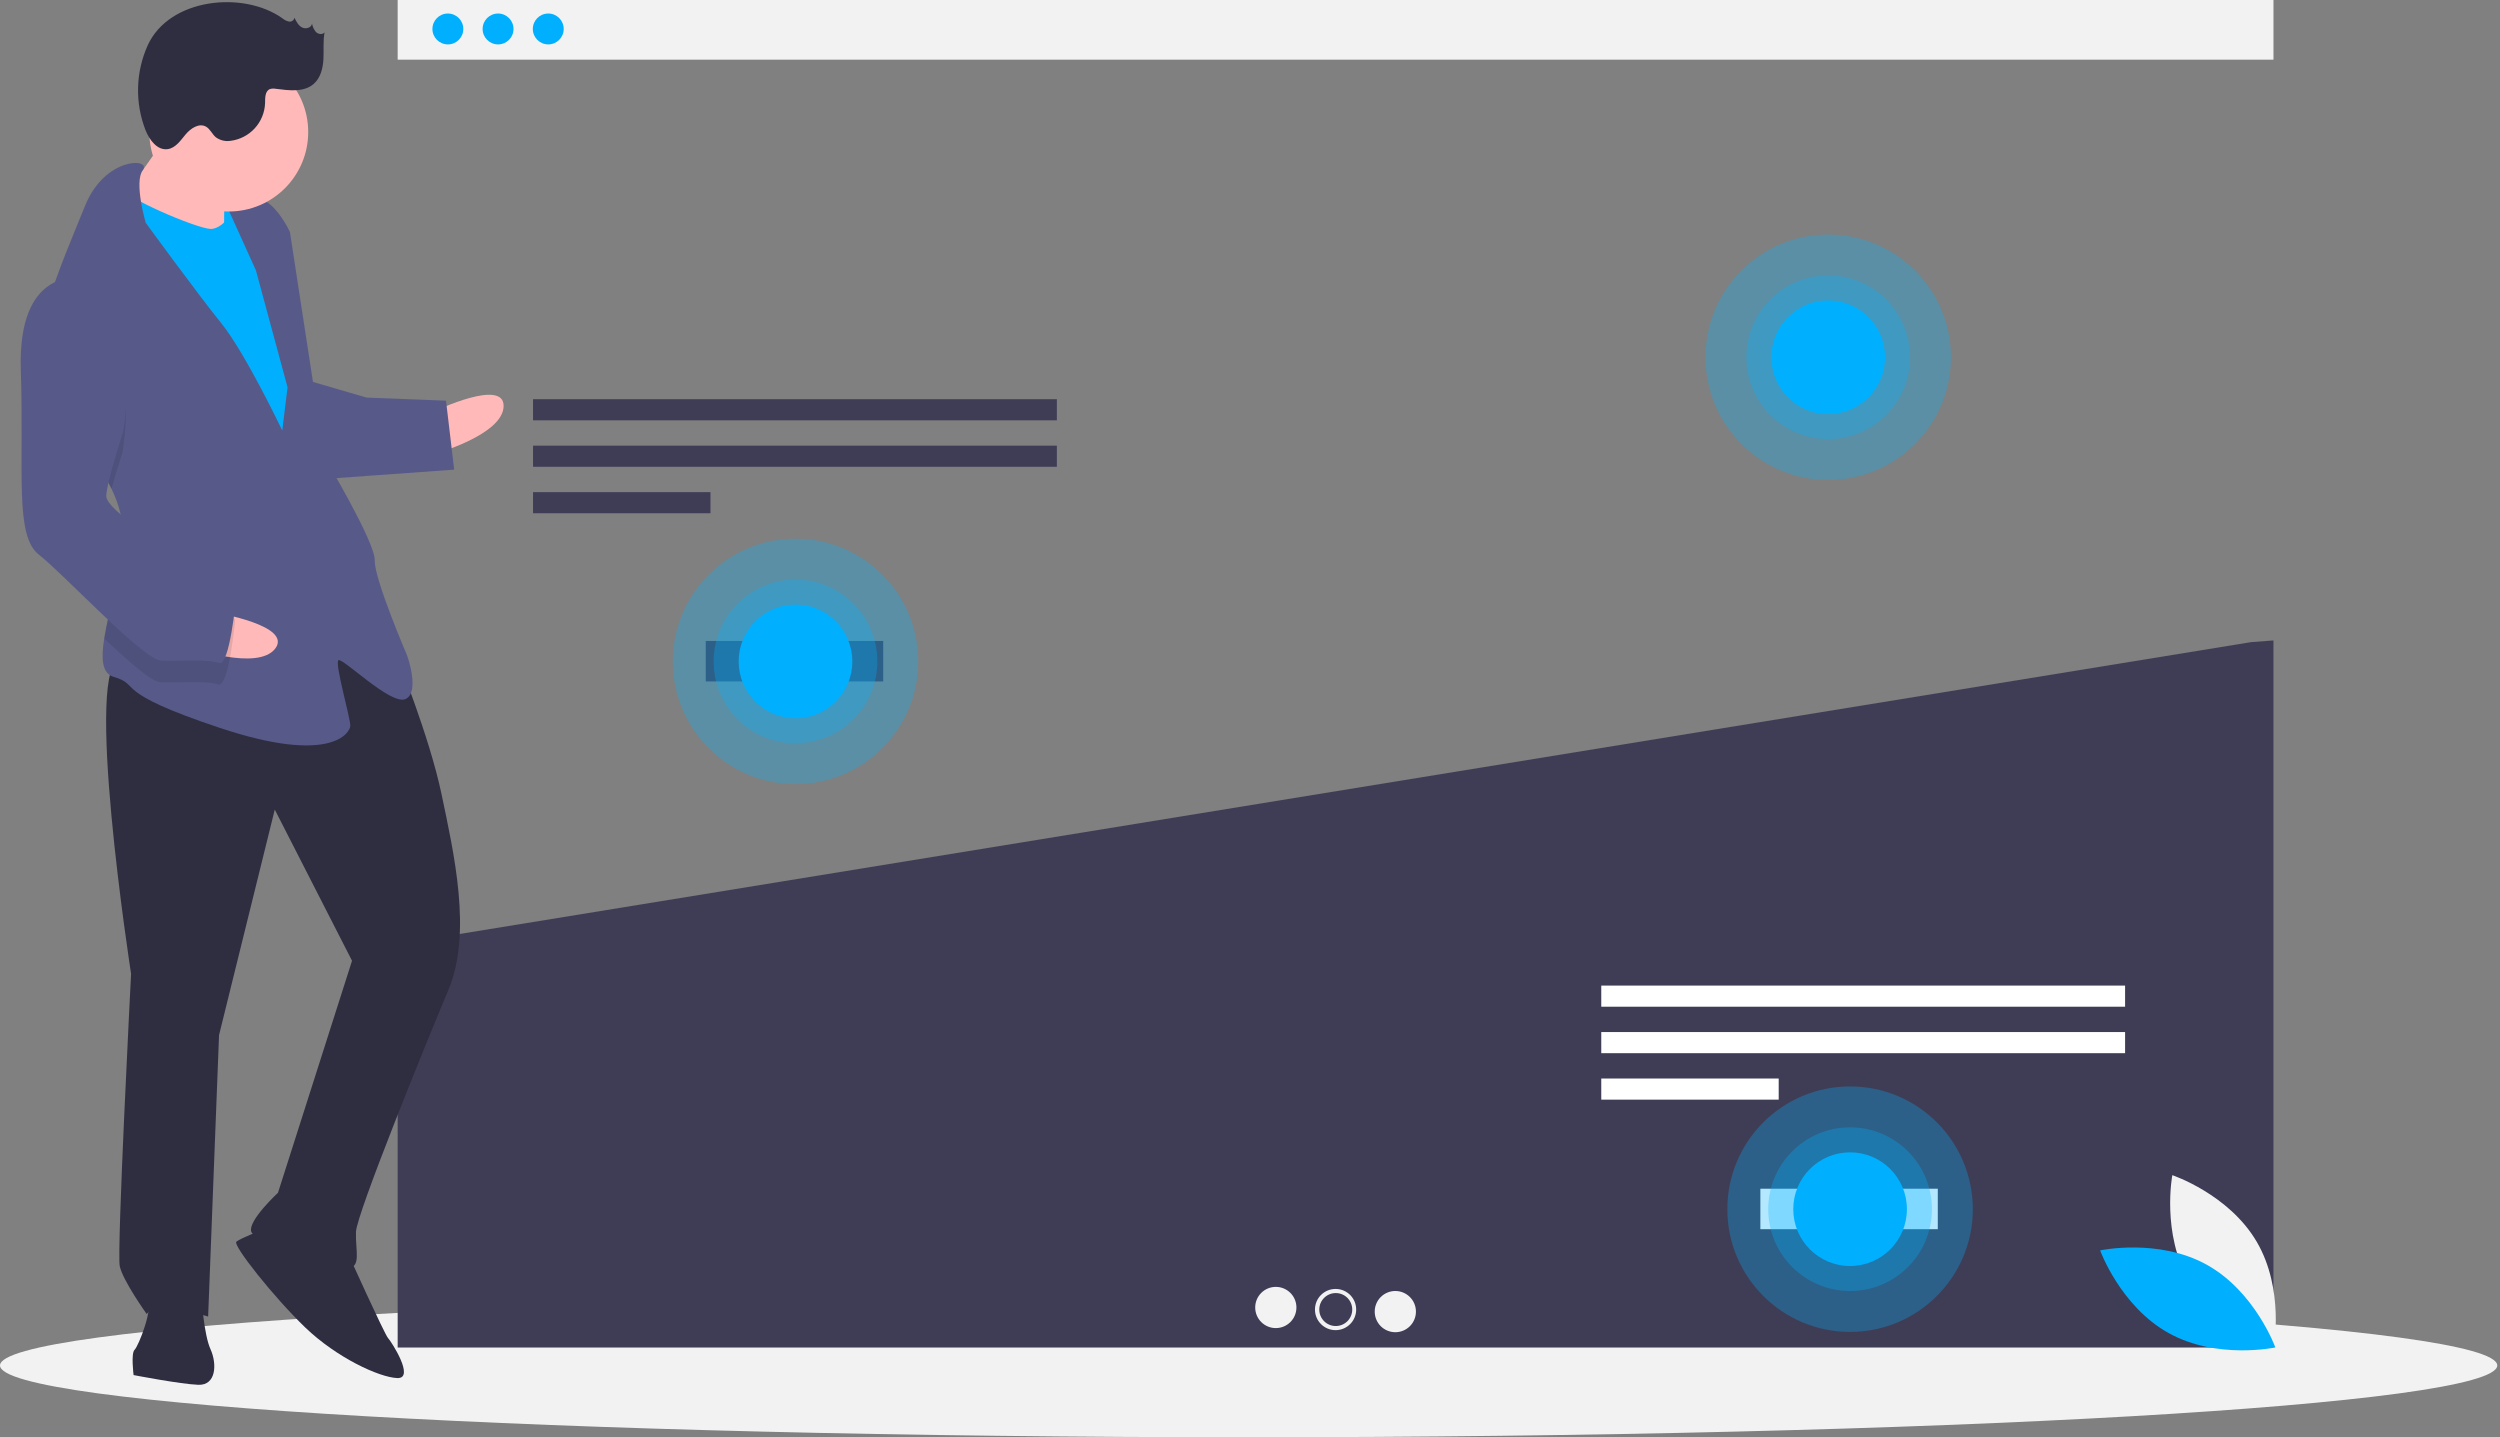 <?xml version="1.0" encoding="UTF-8"?> <svg xmlns="http://www.w3.org/2000/svg" width="534" height="307" viewBox="0 0 534 307" fill="none"><rect x="0" y="0" width="534" height="307" fill="#808080" stroke="none"/> <g clip-path="url(#clip0)"> <path d="M266.708 307C414.007 307 533.416 300.132 533.416 291.661C533.416 283.189 414.007 276.321 266.708 276.321C119.409 276.321 0 283.189 0 291.661C0 300.132 119.409 307 266.708 307Z" fill="#F2F2F2"></path> <path d="M485.613 0H84.942V12.747H485.613V0Z" fill="#F2F2F2"></path> <path d="M95.664 9.485C97.486 9.485 98.963 8.008 98.963 6.186C98.963 4.364 97.486 2.887 95.664 2.887C93.842 2.887 92.365 4.364 92.365 6.186C92.365 8.008 93.842 9.485 95.664 9.485Z" fill="#00B0FF"></path> <path d="M106.386 9.485C108.208 9.485 109.685 8.008 109.685 6.186C109.685 4.364 108.208 2.887 106.386 2.887C104.564 2.887 103.087 4.364 103.087 6.186C103.087 8.008 104.564 9.485 106.386 9.485Z" fill="#00B0FF"></path> <path d="M117.108 9.485C118.93 9.485 120.407 8.008 120.407 6.186C120.407 4.364 118.93 2.887 117.108 2.887C115.286 2.887 113.809 4.364 113.809 6.186C113.809 8.008 115.286 9.485 117.108 9.485Z" fill="#00B0FF"></path> <path d="M85.226 201.607L84.942 201.85V287.84H485.613V136.797L480.838 137.159L85.226 201.607Z" fill="#3F3D56"></path> <path d="M225.746 85.269H113.858V89.781H225.746V85.269Z" fill="#3F3D56"></path> <path d="M225.746 95.195H113.858V99.706H225.746V95.195Z" fill="#3F3D56"></path> <path d="M151.755 105.12H113.858V109.632H151.755V105.12Z" fill="#3F3D56"></path> <path d="M453.919 210.522H342.031V215.033H453.919V210.522Z" fill="white"></path> <path d="M453.919 220.447H342.031V224.959H453.919V220.447Z" fill="white"></path> <path d="M379.929 230.373H342.031V234.884H379.929V230.373Z" fill="white"></path> <path d="M272.514 283.68C274.945 283.68 276.916 281.71 276.916 279.279C276.916 276.848 274.945 274.878 272.514 274.878C270.084 274.878 268.113 276.848 268.113 279.279C268.113 281.71 270.084 283.68 272.514 283.68Z" fill="#F2F2F2"></path> <path d="M285.278 284.12C287.709 284.12 289.679 282.15 289.679 279.719C289.679 277.288 287.709 275.318 285.278 275.318C282.847 275.318 280.877 277.288 280.877 279.719C280.877 282.15 282.847 284.12 285.278 284.12Z" fill="#F2F2F2"></path> <path d="M298.041 284.56C300.472 284.56 302.443 282.59 302.443 280.159C302.443 277.728 300.472 275.758 298.041 275.758C295.611 275.758 293.64 277.728 293.64 280.159C293.64 282.59 295.611 284.56 298.041 284.56Z" fill="#F2F2F2"></path> <path d="M285.318 283.24C287.263 283.24 288.839 281.664 288.839 279.719C288.839 277.774 287.263 276.198 285.318 276.198C283.374 276.198 281.797 277.774 281.797 279.719C281.797 281.664 283.374 283.24 285.318 283.24Z" fill="#3F3D56"></path> <path d="M188.651 136.911H150.754V145.557H188.651V136.911Z" fill="#3F3D56"></path> <path d="M413.912 253.91H376.014V262.556H413.912V253.91Z" fill="white"></path> <path opacity="0.3" d="M169.916 167.496C184.395 167.496 196.132 155.758 196.132 141.28C196.132 126.801 184.395 115.064 169.916 115.064C155.438 115.064 143.701 126.801 143.701 141.28C143.701 155.758 155.438 167.496 169.916 167.496Z" fill="#00B0FF"></path> <path opacity="0.3" d="M169.916 158.757C179.569 158.757 187.393 150.932 187.393 141.28C187.393 131.628 179.569 123.803 169.916 123.803C160.264 123.803 152.439 131.628 152.439 141.28C152.439 150.932 160.264 158.757 169.916 158.757Z" fill="#00B0FF"></path> <path d="M169.916 153.417C176.619 153.417 182.053 147.983 182.053 141.28C182.053 134.577 176.619 129.143 169.916 129.143C163.213 129.143 157.779 134.577 157.779 141.28C157.779 147.983 163.213 153.417 169.916 153.417Z" fill="#00B0FF"></path> <path opacity="0.3" d="M390.504 102.525C404.982 102.525 416.72 90.788 416.72 76.309C416.72 61.831 404.982 50.094 390.504 50.094C376.025 50.094 364.288 61.831 364.288 76.309C364.288 90.788 376.025 102.525 390.504 102.525Z" fill="#00B0FF"></path> <path opacity="0.3" d="M390.504 93.787C400.156 93.787 407.981 85.962 407.981 76.309C407.981 66.657 400.156 58.832 390.504 58.832C380.852 58.832 373.027 66.657 373.027 76.309C373.027 85.962 380.852 93.787 390.504 93.787Z" fill="#00B0FF"></path> <path d="M390.504 88.446C397.207 88.446 402.641 83.013 402.641 76.309C402.641 69.606 397.207 64.173 390.504 64.173C383.801 64.173 378.367 69.606 378.367 76.309C378.367 83.013 383.801 88.446 390.504 88.446Z" fill="#00B0FF"></path> <path opacity="0.3" d="M395.177 284.495C409.655 284.495 421.392 272.758 421.392 258.279C421.392 243.801 409.655 232.064 395.177 232.064C380.698 232.064 368.961 243.801 368.961 258.279C368.961 272.758 380.698 284.495 395.177 284.495Z" fill="#00B0FF"></path> <path opacity="0.3" d="M395.177 275.756C404.829 275.756 412.654 267.932 412.654 258.279C412.654 248.627 404.829 240.802 395.177 240.802C385.524 240.802 377.7 248.627 377.7 258.279C377.7 267.932 385.524 275.756 395.177 275.756Z" fill="#00B0FF"></path> <path d="M395.177 270.416C401.88 270.416 407.314 264.982 407.314 258.279C407.314 251.576 401.88 246.142 395.177 246.142C388.474 246.142 383.04 251.576 383.04 258.279C383.04 264.982 388.474 270.416 395.177 270.416Z" fill="#00B0FF"></path> <path d="M43.655 53.092L54.445 53.511L54.983 39.638L44.193 39.219L43.655 53.092Z" fill="#00B0FF"></path> <path d="M92.867 87.805C92.867 87.805 107.809 80.666 107.57 86.832C107.331 92.997 92.508 97.054 92.508 97.054L92.867 87.805Z" fill="#FFB9B9"></path> <path d="M84.668 139.974C84.668 139.974 91.718 157.229 94.323 169.68C96.927 182.131 100.894 199.266 95.792 211.418C90.689 223.57 76.182 259.285 76.033 263.139C75.884 266.993 77.276 270.906 74.193 270.786C71.11 270.667 54.334 265.385 53.652 263.043C52.971 260.701 59.376 254.774 59.376 254.774L75.192 205.216L58.691 172.929L46.788 221.096L44.457 281.211C44.457 281.211 33.016 277.68 31.355 280.703C31.355 280.703 26.229 273.558 25.578 270.445C24.927 267.332 27.999 208.017 27.999 208.017C27.999 208.017 17.497 140.457 25.975 140.786C34.453 141.115 67.659 120.79 84.668 139.974Z" fill="#2F2E41"></path> <path d="M74.312 267.704C74.312 267.704 82.133 284.988 82.873 285.789C83.614 286.589 88.71 294.506 84.857 294.356C81.003 294.207 71.904 289.994 65.207 283.56C58.509 277.125 49.679 265.976 50.48 265.236C51.281 264.495 56.765 262.392 56.765 262.392L74.312 267.704Z" fill="#2F2E41"></path> <path d="M43.065 277.298C43.065 277.298 43.537 285.035 44.959 288.178C46.381 291.32 46.202 295.945 42.348 295.795C38.495 295.646 28.535 293.716 28.535 293.716C28.535 293.716 27.944 289.062 28.744 288.321C29.545 287.58 32.956 279.222 31.505 276.85C30.053 274.478 43.065 277.298 43.065 277.298Z" fill="#2F2E41"></path> <path d="M37.364 26.219C37.364 26.219 29.149 39.022 25.947 41.985C22.744 44.949 31.754 51.473 31.754 51.473L47.879 53.642C47.879 53.642 47.676 38.968 48.507 37.457C49.337 35.945 37.364 26.219 37.364 26.219Z" fill="#FFB9B9"></path> <path d="M51.38 42.971C51.38 42.971 48.058 49.018 44.975 48.898C41.893 48.779 25.947 41.985 25.266 39.643C24.584 37.301 19.984 56.419 19.984 56.419L59.002 125.085L68.52 118.508L63.908 78.192L60.121 56.432L51.38 42.971Z" fill="#00B0FF"></path> <path d="M23.826 104.425C25.383 107.681 26.355 111.076 26.22 114.552C26.214 114.706 26.208 114.86 26.195 115.014C25.825 122.147 23.198 130.397 22.255 136.396C21.571 140.7 21.765 143.841 24.284 144.58C30.39 146.36 23.394 147.633 47.017 155.496C70.64 163.358 74.763 156.571 74.822 155.03C74.882 153.489 71.477 141.778 72.277 141.038C73.078 140.297 83.479 150.735 86.622 149.313C89.765 147.891 86.981 140.064 86.981 140.064C86.981 140.064 79.901 123.58 80.051 119.727C80.2 115.873 69.327 97.698 69.327 97.698L61.931 49.556C61.931 49.556 59.087 43.27 55.264 42.35C51.44 41.43 48.267 43.623 48.267 43.623L54.666 57.764L61.417 82.726L60.287 91.945C60.287 91.945 52.437 75.431 47.281 69.056C42.125 62.681 31.133 47.589 31.133 47.589C31.133 47.589 28.566 38.93 30.503 36.342C32.441 33.746 22.422 33.358 18.15 43.998C15.886 49.638 12.21 58.048 9.907 65.878C7.855 72.815 6.886 79.299 8.919 83.006C12.026 88.668 19.842 96.111 23.826 104.425Z" fill="#575A89"></path> <path opacity="0.1" d="M8.919 83.006C12.026 88.668 19.842 96.111 23.826 104.425C24.867 100.675 26.137 96.796 26.137 96.796C26.137 96.796 31.007 70.741 16.602 64.007C14.215 63.776 11.828 64.443 9.907 65.878C7.855 72.815 6.886 79.299 8.919 83.006Z" fill="black"></path> <path d="M66.101 81.364L78.313 84.925L95.268 85.582L97.013 100.316L69.147 102.323C69.147 102.323 62.187 82.756 66.101 81.364Z" fill="#575A89"></path> <path d="M46.188 130.902C46.188 130.902 62.525 133.612 58.796 138.528C55.067 143.445 40.594 138.276 40.594 138.276L46.188 130.902Z" fill="#FFB9B9"></path> <path opacity="0.1" d="M26.195 115.014C25.825 122.147 23.198 130.397 22.255 136.396C27.459 141.322 32.408 145.667 34.273 145.739C38.127 145.888 44.322 145.357 46.605 146.217C48.887 147.077 50.225 132.464 50.225 132.464C50.225 132.464 48.863 127.78 42.787 125.229C38.686 123.503 30.825 118.821 26.195 115.014Z" fill="black"></path> <path d="M16.782 59.383C16.782 59.383 3.739 57.333 4.444 78.973C5.148 100.613 3.069 114.426 8.315 118.489C13.56 122.551 30.599 140.965 34.453 141.115C38.306 141.264 44.502 140.732 46.784 141.593C49.066 142.453 50.405 127.84 50.405 127.84C50.405 127.84 49.043 123.155 42.967 120.604C36.891 118.053 22.576 109.007 22.695 105.924C22.815 102.842 26.316 92.171 26.316 92.171C26.316 92.171 31.186 66.116 16.782 59.383Z" fill="#575A89"></path> <path d="M48.865 45.177C58.237 45.177 65.834 37.58 65.834 28.208C65.834 18.837 58.237 11.24 48.865 11.24C39.494 11.24 31.897 18.837 31.897 28.208C31.897 37.58 39.494 45.177 48.865 45.177Z" fill="#FFB9B9"></path> <path d="M60.291 3.888C60.7 4.24 61.19 4.486 61.717 4.604C61.982 4.651 62.255 4.591 62.476 4.438C62.697 4.285 62.848 4.051 62.897 3.786C63.285 4.591 63.723 5.45 64.516 5.863C65.308 6.276 66.534 5.929 66.648 5.043C66.764 5.716 67.062 6.345 67.51 6.86C68.001 7.329 68.893 7.448 69.322 6.921C68.975 8.818 69.19 10.769 69.081 12.694C68.972 14.62 68.458 16.661 67.004 17.927C64.882 19.773 61.692 19.318 58.901 18.968C58.479 18.879 58.041 18.903 57.632 19.037C56.587 19.482 56.634 20.937 56.62 22.073C56.535 24.065 55.746 25.963 54.394 27.43C53.042 28.896 51.214 29.835 49.235 30.082C48.127 30.253 46.997 29.977 46.093 29.315C45.3 28.643 44.895 27.549 43.988 27.044C42.511 26.224 40.72 27.42 39.64 28.72C38.56 30.019 37.496 31.618 35.823 31.856C33.611 32.17 31.926 29.916 31.099 27.84C29.959 24.93 29.412 21.822 29.492 18.697C29.572 15.573 30.277 12.497 31.565 9.649C36.184 -0.42 51.963 -2.013 60.291 3.888Z" fill="#2F2E41"></path> <path d="M467.62 273.696C473.596 283.887 485.649 287.922 485.649 287.922C485.649 287.922 488.013 275.434 482.037 265.242C476.061 255.051 464.008 251.016 464.008 251.016C464.008 251.016 461.644 263.505 467.62 273.696Z" fill="#F2F2F2"></path> <path d="M471.349 270.139C481.684 275.863 486.014 287.813 486.014 287.813C486.014 287.813 473.587 290.483 463.252 284.759C452.917 279.035 448.588 267.085 448.588 267.085C448.588 267.085 461.014 264.415 471.349 270.139Z" fill="#00B0FF"></path> </g> <defs> <clipPath id="clip0"> <rect width="533.416" height="307" fill="white"></rect> </clipPath> </defs> </svg> 
